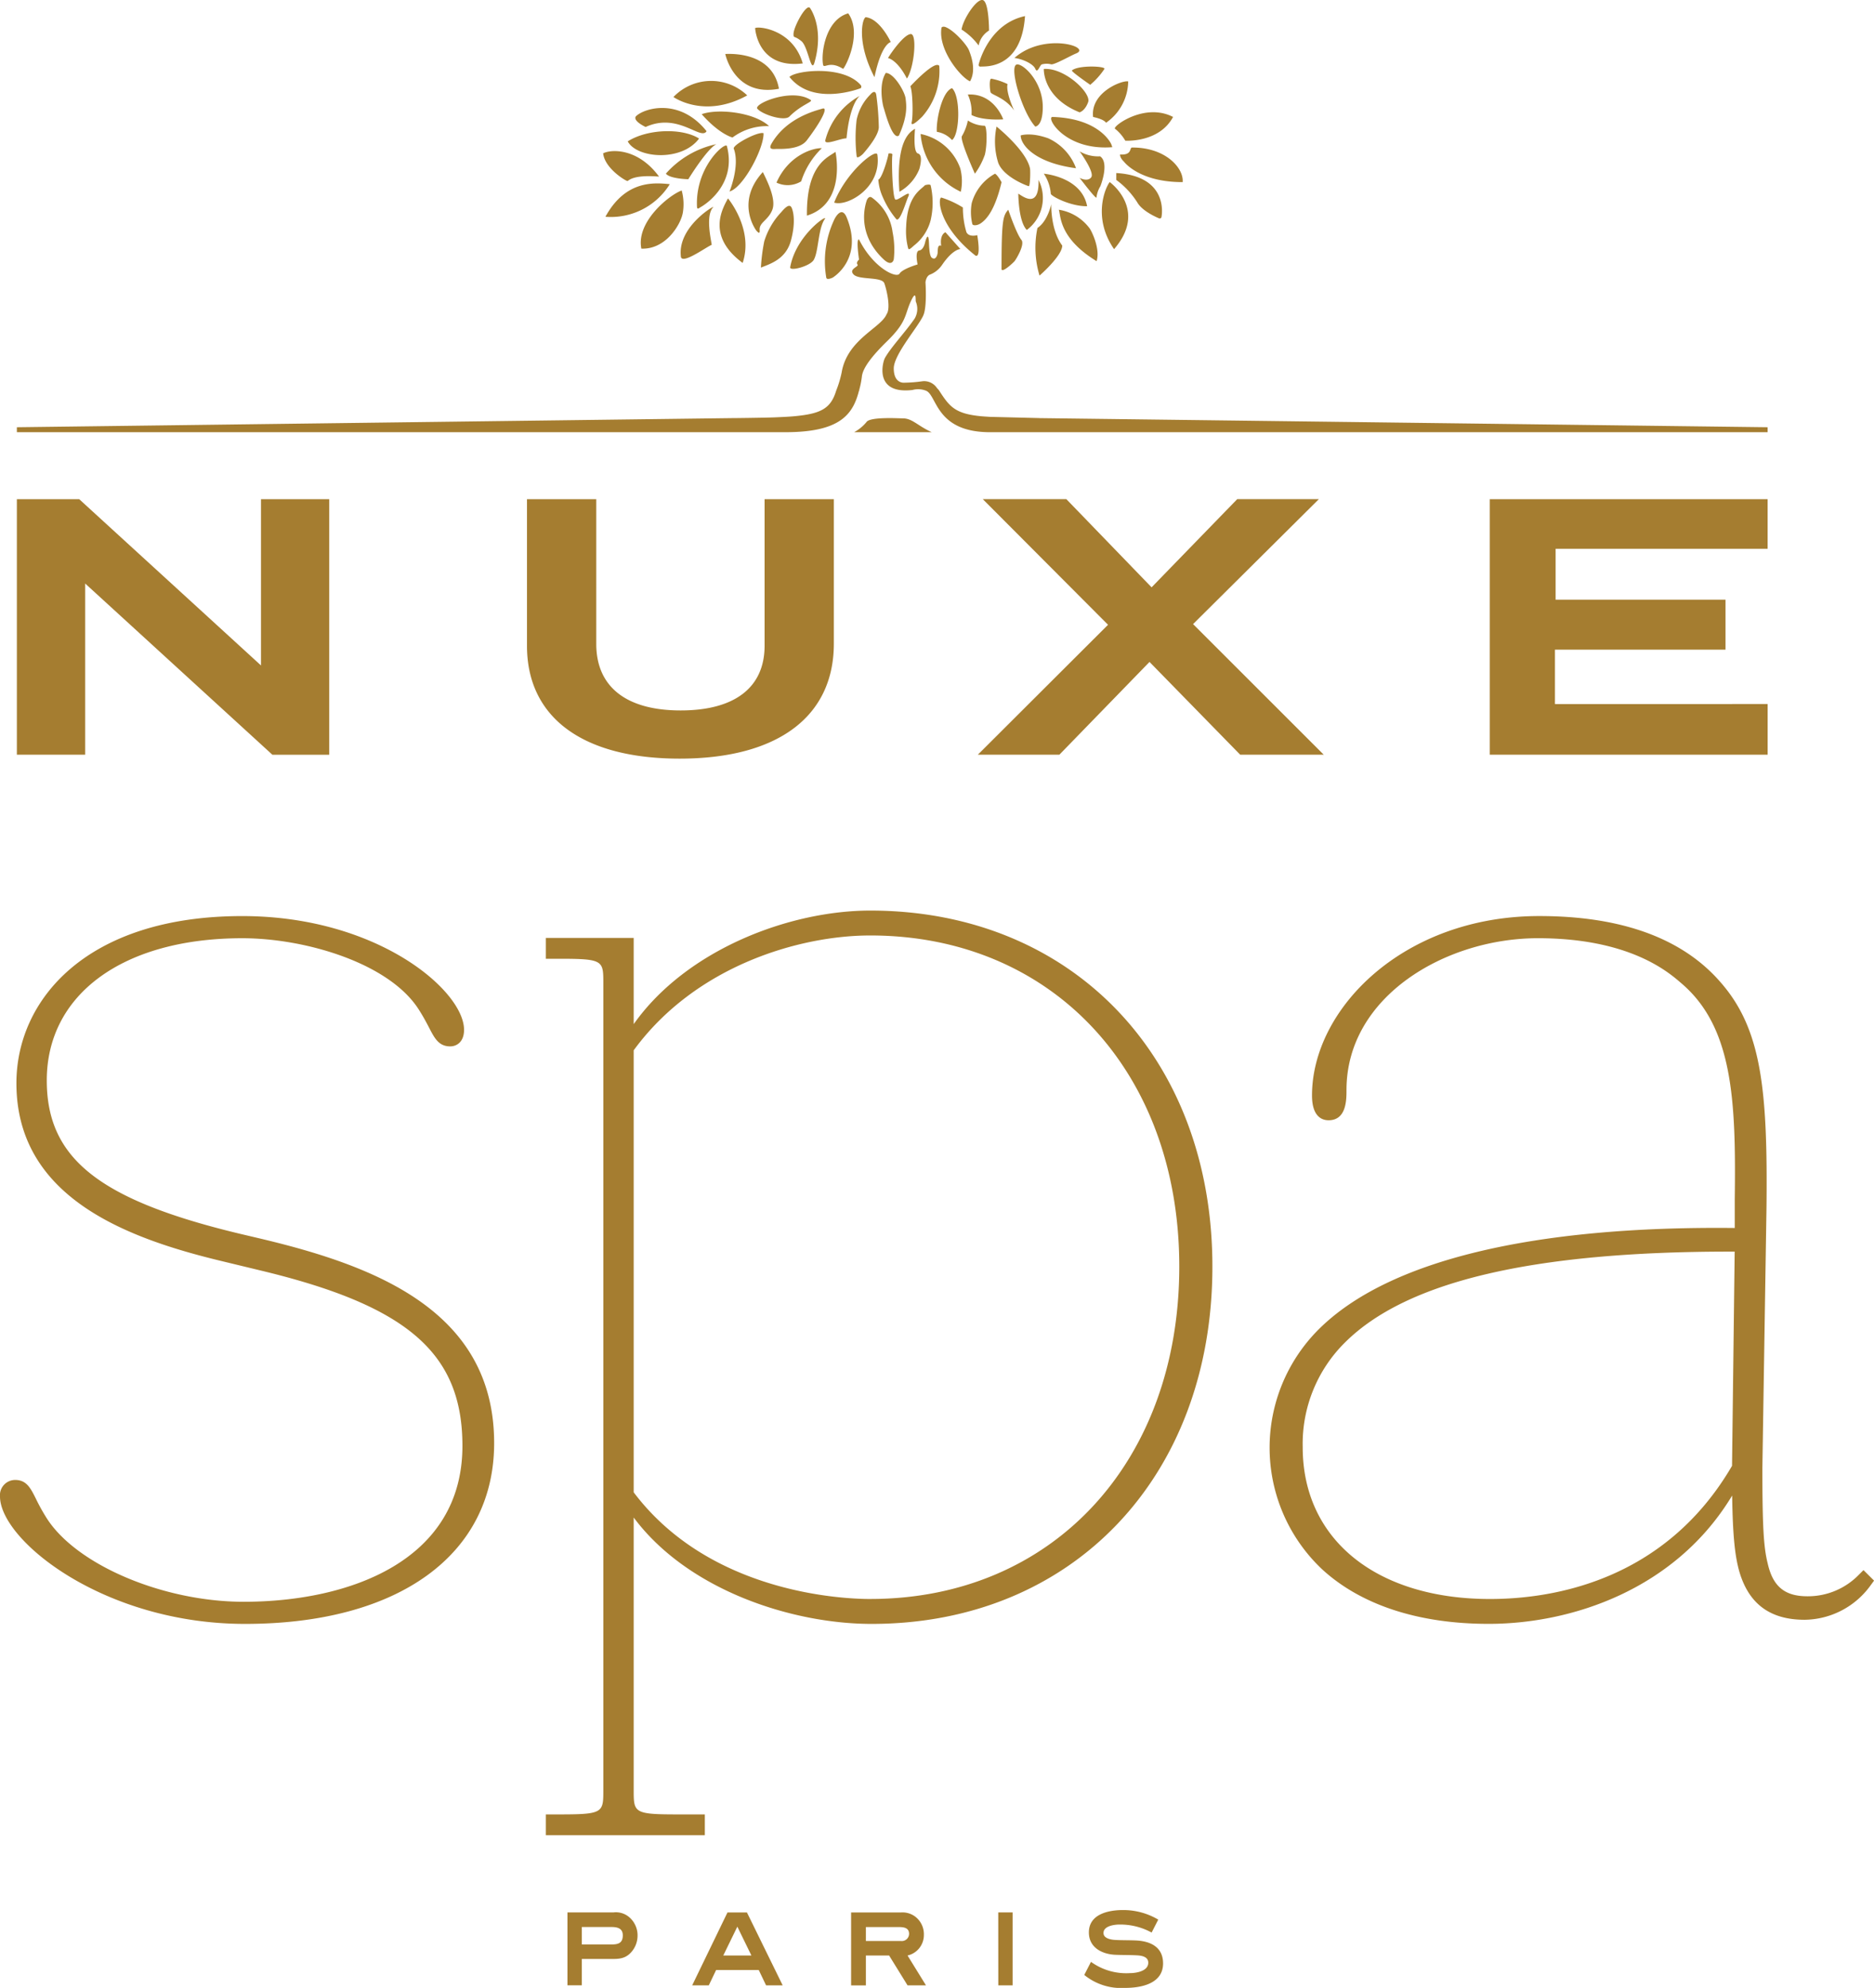 <svg id="Groupe_249" data-name="Groupe 249" xmlns="http://www.w3.org/2000/svg" xmlns:xlink="http://www.w3.org/1999/xlink" width="334.415" height="354.595" viewBox="0 0 334.415 354.595">
  <defs>
    <clipPath id="clip-path">
      <rect id="Rectangle_21" data-name="Rectangle 21" width="334.415" height="354.595" fill="none"/>
    </clipPath>
  </defs>
  <g id="Groupe_248" data-name="Groupe 248" clip-path="url(#clip-path)">
    <path id="Tracé_219" data-name="Tracé 219" d="M170.774,34.21a9.166,9.166,0,0,0-.089-4.158A9.529,9.529,0,0,0,163.6,23.9a12.51,12.51,0,0,0,7.177,10.31M162.416,43.8a8.412,8.412,0,0,0,2.973-4.5,13.863,13.863,0,0,0,0-6.264c-.177-.249-1.012,0-1.012,0-.626.76-3.152,1.756-3.354,7.4a12.167,12.167,0,0,0,.335,3.775c.1.433.318.262,1.058-.41m-1.044-8.662c.755-1.662-1.78.748-2.28.446s-.7-7.016-.529-7.955c.065-.367-.689-.252-.689-.252-.066.659-1.141,4.446-1.818,4.66a9.035,9.035,0,0,0,.784,3.1,15.983,15.983,0,0,0,2.435,3.968c.668.57,1.8-3.4,2.1-3.968m-1.557-.931a8.117,8.117,0,0,0,3.566-4.074c.116-.442.682-2.5-.257-2.757s-.52-4.417-.52-4.417c-.783.539-3.448,1.8-2.789,11.248M144.536,46.351c.883-1.559.75-5.508,1.967-7.281.7-1.008-5.13,2.821-6.173,8.591-.155.8,3.549-.16,4.206-1.309m14.279-.1a15.815,15.815,0,0,0-.212-4.827,9.028,9.028,0,0,0-3.7-6.184c-.556-.386-.892.445-.892.445-.313.888-1.906,5.971,2.98,10.567,1.326,1.247,1.75.372,1.822,0m-2.934-18.682c-.172-1.136-5.521,3-7.705,8.564,2.286.778,8.551-2.656,7.705-8.564M147.894,49.53s5.595-3.274,2.516-10.74c-.928-2.264-2.166.279-2.166.279a17.36,17.36,0,0,0-1.475,10.461c.1.5,1.124,0,1.124,0M181.46,24.158c0,1.719,2.6,4.9,9.875,5.847a9.474,9.474,0,0,0-4.94-5.329c-3.181-1.144-4.936-.518-4.936-.518m16.348,2.095c-.1-.33-.208-.582-.208-.582s-1.989-4.544-10.445-4.809c-1.283-.037,2.136,6.061,10.653,5.391m-17.167-14.7c-1.175.739,1.111,8.485,3.417,11.022,0,0,1.32.005,1.347-3.411.032-4.841-3.894-8.173-4.764-7.611m-3.484,11.022a12.75,12.75,0,0,0,.3,6.478c.987,2.564,5.171,4.1,5.437,4.158s.314-2.718.231-3.159c-.675-3.248-5.971-7.477-5.971-7.477m-.934-8.535c-.408-.013-.28,1.88-.137,2.4.137.5,2.608.943,4.2,3.262-1.627-3.661-1.157-4.7-1.157-4.7a11.69,11.69,0,0,0-2.905-.967m-7.013,1.689c-1.844.655-2.869,5.88-2.71,7.792a4.65,4.65,0,0,1,2.71,1.468c1.395-.994,1.565-7.82,0-9.26M185.585,12.3c0,1.6.881,5.528,6.385,7.738,0,0,.96-.225,1.533-1.838s-4.2-6.17-7.917-5.9m7.729,24.486c-.989-5.268-7.729-5.8-7.729-5.8a7.36,7.36,0,0,1,1.245,3.549c-.1.371,3.46,2.294,6.484,2.248m-50,1.679c7.122-2.193,5.091-11.385,5.091-11.385-1.092.936-5.216,2-5.091,11.385M146.6,24.99c-.243,1.056,2.568-.286,3.779-.322.6-6.35,2.377-7.568,2.377-7.568a12.638,12.638,0,0,0-6.156,7.89m5.587,2.874c.037.565,1.008-.251,1.21-.5s2.656-2.971,2.745-4.633a48.235,48.235,0,0,0-.441-5.716c-.16-1.285-1.069-.151-1.069-.151a8.964,8.964,0,0,0-2.445,4.495,28.038,28.038,0,0,0,0,6.506M146.1,19.371c-1.212.366-6.462,1.618-9.124,6.289-.65,1.15.507.9.978.906,1.294.017,4.153.028,5.342-1.535,2.684-3.528,3.851-5.972,2.8-5.659m-8.215,13.2a4.637,4.637,0,0,0,4.41-.224,14.355,14.355,0,0,1,3.685-5.917c-1.738-.053-5.992,1.351-8.094,6.14m34.8-12.063c2.025,1.066,5.661.782,5.661.782s-1.6-4.689-6.316-4.429a7.43,7.43,0,0,1,.655,3.647M140.475,42.858c.909-3.435.327-5.181.226-5.5-.226-.759-.628-1.118-1.971.491a13.151,13.151,0,0,0-3.031,5.2,32.749,32.749,0,0,0-.595,4.686c1.592-.653,4.476-1.455,5.37-4.879m58.723-15.3c-.052.619.7,1.291.7,1.291s2.688,3.66,10.465,3.636c.238-2.476-3.055-6.228-9.074-6.167-.439.137.044,1.374-2.092,1.241m-63.749,3.133c-4.974,5.416-1.19,10.459-1.1,10.516s.609.782.536-.181c-.1-1.37,1.5-1.7,2.246-3.575s-.862-5.083-1.681-6.761M120.811,45.64c-.032,1.787,4.389-1.494,5.506-1.967.066-.191-1.247-5.139.284-6.73.446-.473-6.326,3.417-5.79,8.7M131.848,46.9c2-6.03-2.624-11.513-2.624-11.513-.843,1.628-4.008,6.62,2.624,11.513M129.035,26.06c-.226-.85-5.687,3.677-5.336,10.847.036.57.436.151.716,0s6.471-3.738,4.62-10.847m-7.882,11.982a9.261,9.261,0,0,0-.187-4.065c-2.187.783-8.165,5.565-7.2,10.375,4.381.168,7.01-4.306,7.384-6.311m9.136-11.456c1.092,3.033-.786,7.575-.786,7.575,2.471-.682,6.167-7.726,6.072-10.4-1-.361-5.794,2.191-5.286,2.824M107.354,38.669a12.369,12.369,0,0,0,11.488-5.818c-2.789-.275-7.888-.748-11.488,5.818m17.183-18.3c3.2,3.625,5.5,4.159,5.5,4.159a10.276,10.276,0,0,1,6.529-2.026c-2.721-2.536-9.255-3.159-12.031-2.132m-6.387,10.6c.693.937,4,1,4,1s3.292-5.379,5.006-6.254a16.625,16.625,0,0,0-9.006,5.254m16.332-11.562c.838,1,4.8,2.3,5.719,1.373,2.157-2.153,4.261-2.617,3.787-2.944-3.287-2.218-10.284.668-9.506,1.572m22.908-6.4c-1.4,2.183-.464,6.065-.375,6.215.084.169,1.5,5.888,2.721,4.954,1.591-3.574,1.339-5.356,1.19-6.607s-2.1-4.562-3.536-4.562M142.33,7.34c1.219,1,1.734,5.949,2.344,3.769,1.424-5.033.08-8.331-.787-9.659-.626-.968-2.969,3.343-2.969,4.627,0,.812.125.207,1.411,1.264m-4.006,8.491c-1.126-6.343-8.044-6.282-9.579-6.2,0,0,1.574,7.735,9.579,6.2m4.248-4.518c-1.769-6.112-7.944-6.677-8.5-6.3.027.4.592,7.276,8.5,6.3M114.526,22.655c5.815-2.662,9.848,2.467,10.881.747-4.8-6-11.066-4.12-12.562-2.7,0,0-.9.667,1.681,1.95m46.632-8.636c1.317-1.974,1.869-8.058.663-7.943-1.225.125-3.449,3.289-4.043,4.28,0,0,1.628.255,3.38,3.663m-2.883-6.512s-1.911-4.155-4.468-4.437c-.659.252-1.636,4.573,1.561,10.7,1.261-6.048,2.907-6.259,2.907-6.259m-8.5,4.787c.69-.812,3.359-6.5.907-9.915-3.975,1.127-4.866,6.9-4.5,9.1.15.931,1.064-.8,3.6.812m3.144,3.437a.434.434,0,0,0,0-.538c-3.1-3.614-11.6-2.64-12.73-1.466,4.252,5.37,12.73,2,12.73,2m18.063,8.532c-.495.538,2.3,6.728,2.3,6.728a13.216,13.216,0,0,0,1.778-3.386c.445-1.785.379-5.152-.049-5.17a5.64,5.64,0,0,1-2.983-.933,9.064,9.064,0,0,1-1.046,2.761m63.68,64.782H220.1l-15.279,15.727-15.21-15.727H174.7l22.348,22.408L173.81,134.626h14.551l16.089-16.552,16.186,16.552h14.908l-23.322-23.3ZM184.929,77.094H314.751V76.21L184.5,74.579h.429l-8.965-.222c-.6-.037-1.1-.072-1.458-.1-4.773-.438-5.734-1.715-7.576-4.554a1.958,1.958,0,0,0-.312-.372c-.1-.12-.159-.2-.159-.2a2.731,2.731,0,0,0-2.607-1.113,25.147,25.147,0,0,1-3.141.246s-1.9.251-1.9-2.558c0-2.518,4.582-7.659,5.32-9.561.631-1.612.341-5.79.341-5.79s.1-1.157.874-1.4a4.7,4.7,0,0,0,2.059-1.661c1.964-2.9,3.29-2.869,3.29-2.869l-2.66-2.995s-1.056.342-.76,2.414c-.682-.3-.589.766-.635,1.254s-.336,1.108-.725,1.016-.726-.193-.819-2.711-.675-.24-.675-.24-.249,1.411-1.07,1.516-.288,2.493-.288,2.493-2.7.778-3.225,1.645-4.64-.96-7.225-6.091c-.573-.209,0,3.575,0,3.575s-.592.5-.27.885-1.678.788-.68,1.791,5.025.335,5.466,1.561,1.17,4.463.4,5.513c-1,2.459-7.055,4.485-8.025,10.43a19.465,19.465,0,0,1-.974,3.222c-.982,3.237-2.8,4.116-7.575,4.554-.664.061-1.83.125-3.373.191-2.086.08-7.32.134-7.32.134h-.278L2.328,76.21v.884H139.481c9.7,0,12.036-3.121,13.124-7.4h.169c-.052-.008-.1-.044-.158-.036a15.26,15.26,0,0,0,.513-2.558c.208-1.5,1.718-3.524,4.511-6.253,3.522-3.443,3.107-4.659,4.18-7.023s.856-.274.92-.045a3.412,3.412,0,0,1-.194,3.036c-1.657,2.414-4.234,5.115-5.309,7.04-.389.66-2.036,6.524,4.918,5.709a3.817,3.817,0,0,1,2.41.131c2,.791,1.683,7.4,11.428,7.4ZM276.8,125.585v-9.7h30.435v-8.916H276.92V97.894h37.831V89.044H265.167v45.582h49.589v-9.042ZM153.924,75.309a7.512,7.512,0,0,1-2.18,1.785h13.839c-2.485-1.126-3.464-2.466-5.133-2.466-.887,0-5.949-.318-6.525.681M111.305,32.29c.213-.058.894-1.163,5.623-.788-3.727-5.066-8.478-4.915-9.977-4.154.278,2.719,4.132,5,4.354,4.942m12.763-7.574c-2.978-1.9-9.164-1.754-12.73.5,1.59,3.013,9.592,3.7,12.73-.5m11.691,90.466c0,7.444-5.314,11.544-14.973,11.544-9.719,0-15.064-4.216-15.064-11.864V89.044H93.359v26.138c0,12.8,9.93,20.141,27.244,20.141,17.486,0,27.515-7.478,27.515-20.518V89.044H135.759ZM45.894,118.7,13.456,89.044H2.328v45.582H14.517V104.086l33.409,30.541H58.072V89.044H45.894ZM132.66,17.017a9.317,9.317,0,0,0-13.163.288s5.5,3.951,13.163-.288m62.346,29.569c.713-2.214-.95-5.521-1.305-5.932a8.52,8.52,0,0,0-5.433-3.244c.362,1.069,0,5.06,6.739,9.176M188.875,43.8c-2.1-2.78-1.963-7.373-1.963-7.373s-.62,3.028-2.459,4.234a17.227,17.227,0,0,0,.37,8.5s4.053-3.526,4.053-5.364M161.769,15.394c.439.956.5,5.307.246,6.37s1.3-.393,1.855-.94a12.269,12.269,0,0,0,3.06-9.074c-.778-1.113-5.161,3.643-5.161,3.643m33.862,12.49a6.49,6.49,0,0,1-3.661-.889s2.742,3.749,2.074,4.635-2.074.093-2.074.093,2.9,3.826,3.013,3.519a4.97,4.97,0,0,1,.7-2.03s1.672-4.158-.05-5.327M180.4,46.545c.314-.415,1.847-2.956,1.189-3.756-.888-1.083-2.346-5.379-2.346-5.379-.932,1.069-1.2,1.777-1.2,10.559,0,.853,2.129-1.122,2.359-1.424M173.4,45.6c1.043.451.31-3.655.31-3.655s-1.444.437-1.932-.523a15.046,15.046,0,0,1-.628-4.407,16.58,16.58,0,0,0-3.835-1.773c-.64-.065-.748,4.946,6.085,10.359m4.648-13.1c-.816-1.437-1.174-1.515-1.174-1.515a8.625,8.625,0,0,0-4.155,5.265,9.134,9.134,0,0,0,.112,3.7c.068.324.847.315,1.475-.1,1.021-.676,2.551-2.316,3.742-7.35m19.3-.025c-.887,1.136-3.037,6.478.778,11.965,6.1-7.036-.778-11.965-.778-11.965m-12.7-.37c.137,5.3-2.854,2.894-3.611,2.434,0,0,0,4.953,1.516,6.478a7.1,7.1,0,0,0,2.1-8.911m-.579-19.818c.394.9.766-.628,1.149-.8a3.286,3.286,0,0,1,1.684-.016c.588.107,3.5-1.566,4.445-1.939,2.856-1.152-5.75-3.832-11.01.806,1.427.172,3.343,1.031,3.732,1.944m-9.667-.406c.553-.076,7.17.609,7.824-9.008-5.794,1.25-7.824,6.932-8.26,8.6,0,0-.133.479.436.406m31.718,27.059a.315.315,0,0,0,.463-.253c.093-.442,1.206-7.265-8.066-7.815v1.233a14.785,14.785,0,0,1,3.752,4.012c.931,1.657,3.851,2.824,3.851,2.824M172.423,14.507c1.092-1.924.282-4.367-.194-5.543-.375-.969-2.719-3.642-4.283-4.172,0,0-.539-.138-.623.19-.635,3.942,3.492,8.862,5.1,9.525m1.532-6.392a4.018,4.018,0,0,1,1.858-2.669s0-5.258-1.155-5.44-3.505,3.487-3.747,5.265a11.331,11.331,0,0,1,3.044,2.843m24.332,14.847a7.531,7.531,0,0,1,1.84,2.135s6.024.415,8.527-4.235c-5.095-2.625-10.847,1.7-10.368,2.1m-4.414-7.833a13.3,13.3,0,0,0,2.534-2.836c.247-.5-4.684-.715-5.812.284-.031.27,3.278,2.551,3.278,2.551m.509,5.733c1.37.311,2.025.64,2.317,1.034a9.106,9.106,0,0,0,3.947-7.369c-1.077-.256-6.773,1.946-6.264,6.335" transform="translate(0.681 0)" fill="#a57d30"/>
    <path id="Tracé_220" data-name="Tracé 220" d="M155.295,125.677c-14.408,0-32.8,6.943-42.211,20.257V130.561H97.41v3.711h2.466c7.788,0,7.788.33,7.788,4.37V282.53c0,4.04,0,4.37-7.788,4.37H97.41v3.711h28.367V286.9h-4.906c-7.788,0-7.788-.33-7.788-4.37V233.945c9.714,13.011,28.332,18.974,42.456,18.974,35.806,0,60.813-26.211,60.813-63.742,0-37.389-25.108-63.5-61.057-63.5m0,122.8c-4.653,0-28.552-.918-42.211-19.027V150.6l0,0c11.059-15.12,29.648-20.483,42.208-20.483,32.472,0,55.151,24.284,55.151,59.055,0,34.917-22.679,59.3-55.151,59.3m-45.764,55.906h-8.264v13.009h2.562v-4.7h5.25c1.432,0,2.511-.05,3.541-1.181a4.424,4.424,0,0,0,1.155-3.013,4.247,4.247,0,0,0-1.406-3.19,3.656,3.656,0,0,0-2.838-.928m-.452,5.724h-5.25v-3.113h5.25c1.055,0,2.06.2,2.06,1.484,0,1.406-.83,1.63-2.06,1.63M46.939,184.3l-4.146-.976C17.684,177.3,8.348,169.888,8.348,155.975c0-15.409,13.694-25.365,34.887-25.365,11.267,0,26.112,4.421,31.425,12.611.887,1.373,1.471,2.5,1.94,3.4.951,1.831,1.7,3.28,3.744,3.28,1.137,0,2.466-.774,2.466-2.957,0-6.964-15.412-20.286-39.575-20.286-27.844,0-40.306,14.971-40.306,29.81,0,20.318,19.559,27.629,36.6,31.725l7.081,1.711c26.176,6.293,35.91,14.763,35.91,31.258,0,20.5-20.165,27.809-39.036,27.809-14.289,0-29.7-6.506-35.088-14.811a34.42,34.42,0,0,1-2-3.589c-.927-1.858-1.661-3.329-3.681-3.329A2.712,2.712,0,0,0,0,230.19c0,7.782,18.465,22.728,43.724,22.728,27.421,0,44.456-12.355,44.456-32.25,0-23.355-20.845-31.488-41.241-36.365m285.6,59.021-.88.878a12.67,12.67,0,0,1-9.13,3.788c-4.052,0-6.171-1.755-7.093-5.895-.729-2.914-.94-6.735-.94-17.012l.733-46.39c.233-21.043-.883-31.831-8.112-40.132-6.774-7.9-17.688-11.908-32.438-11.908-24.256,0-40.551,16.549-40.551,32.007,0,3.842,1.851,4.419,2.953,4.419,3.2,0,3.2-3.646,3.2-5.4,0-16.725,17.728-27.073,34.155-27.073,16.326,0,23.27,6.016,25.563,8.005,9.251,7.828,9.8,20.927,9.569,38.584v5.1c-36.14-.393-61.788,5.809-74.113,17.948a29.807,29.807,0,0,0,.451,42.912c6.936,6.383,17.221,9.756,29.742,9.756,14.794,0,33.355-6.113,43.456-22.892.106,7.687.562,10.943,1.245,13.448,1.676,5.865,5.5,8.715,11.7,8.715a14.714,14.714,0,0,0,11.745-6.123l.631-.861Zm-23.457-18.6c-12.043,20.658-32.211,23.753-43.192,23.753-20.3,0-33.422-10.629-33.422-27.075a25.411,25.411,0,0,1,7.561-18.7c10.952-10.891,33.446-16.193,68.733-16.193h.79ZM202.62,309.382c-1.131-.049-2.26-.027-3.391-.078-.778-.022-2.31-.2-2.31-1.252,0-1.258,1.933-1.507,2.863-1.507a11.657,11.657,0,0,1,5.727,1.431l1.18-2.311a12.275,12.275,0,0,0-6.279-1.707c-2.613,0-6.1.728-6.1,3.991,0,2.714,2.361,3.893,4.748,3.994,1.305.05,2.586.027,3.891.1.83.053,1.959.255,1.959,1.308,0,1.507-2.134,1.86-3.265,1.86a10.736,10.736,0,0,1-6.957-2.01l-1.2,2.335a10.425,10.425,0,0,0,7.307,2.311c2.864,0,6.757-.753,6.757-4.37,0-2.963-2.311-3.994-4.923-4.094m-24.481,8.012H180.7V304.384h-2.562Zm-48.326-13.009-6.3,13.009h2.964l1.307-2.737h7.61l1.307,2.737h2.963l-6.379-13.009Zm-.753,7.686,2.512-5.149,2.511,5.149Zm35.8-3.769a3.935,3.935,0,0,0-1.606-3.214,3.792,3.792,0,0,0-2.487-.7H151.88v13.009h2.637V312.07h4.145l3.29,5.323h3.289l-3.289-5.323a3.748,3.748,0,0,0,2.912-3.769m-4.093,1.181h-6.254v-2.488h5.8c.9,0,1.909.076,1.909,1.23a1.3,1.3,0,0,1-1.457,1.257" transform="translate(0 36.749)" fill="#a57d30"/>
  </g>
</svg>
